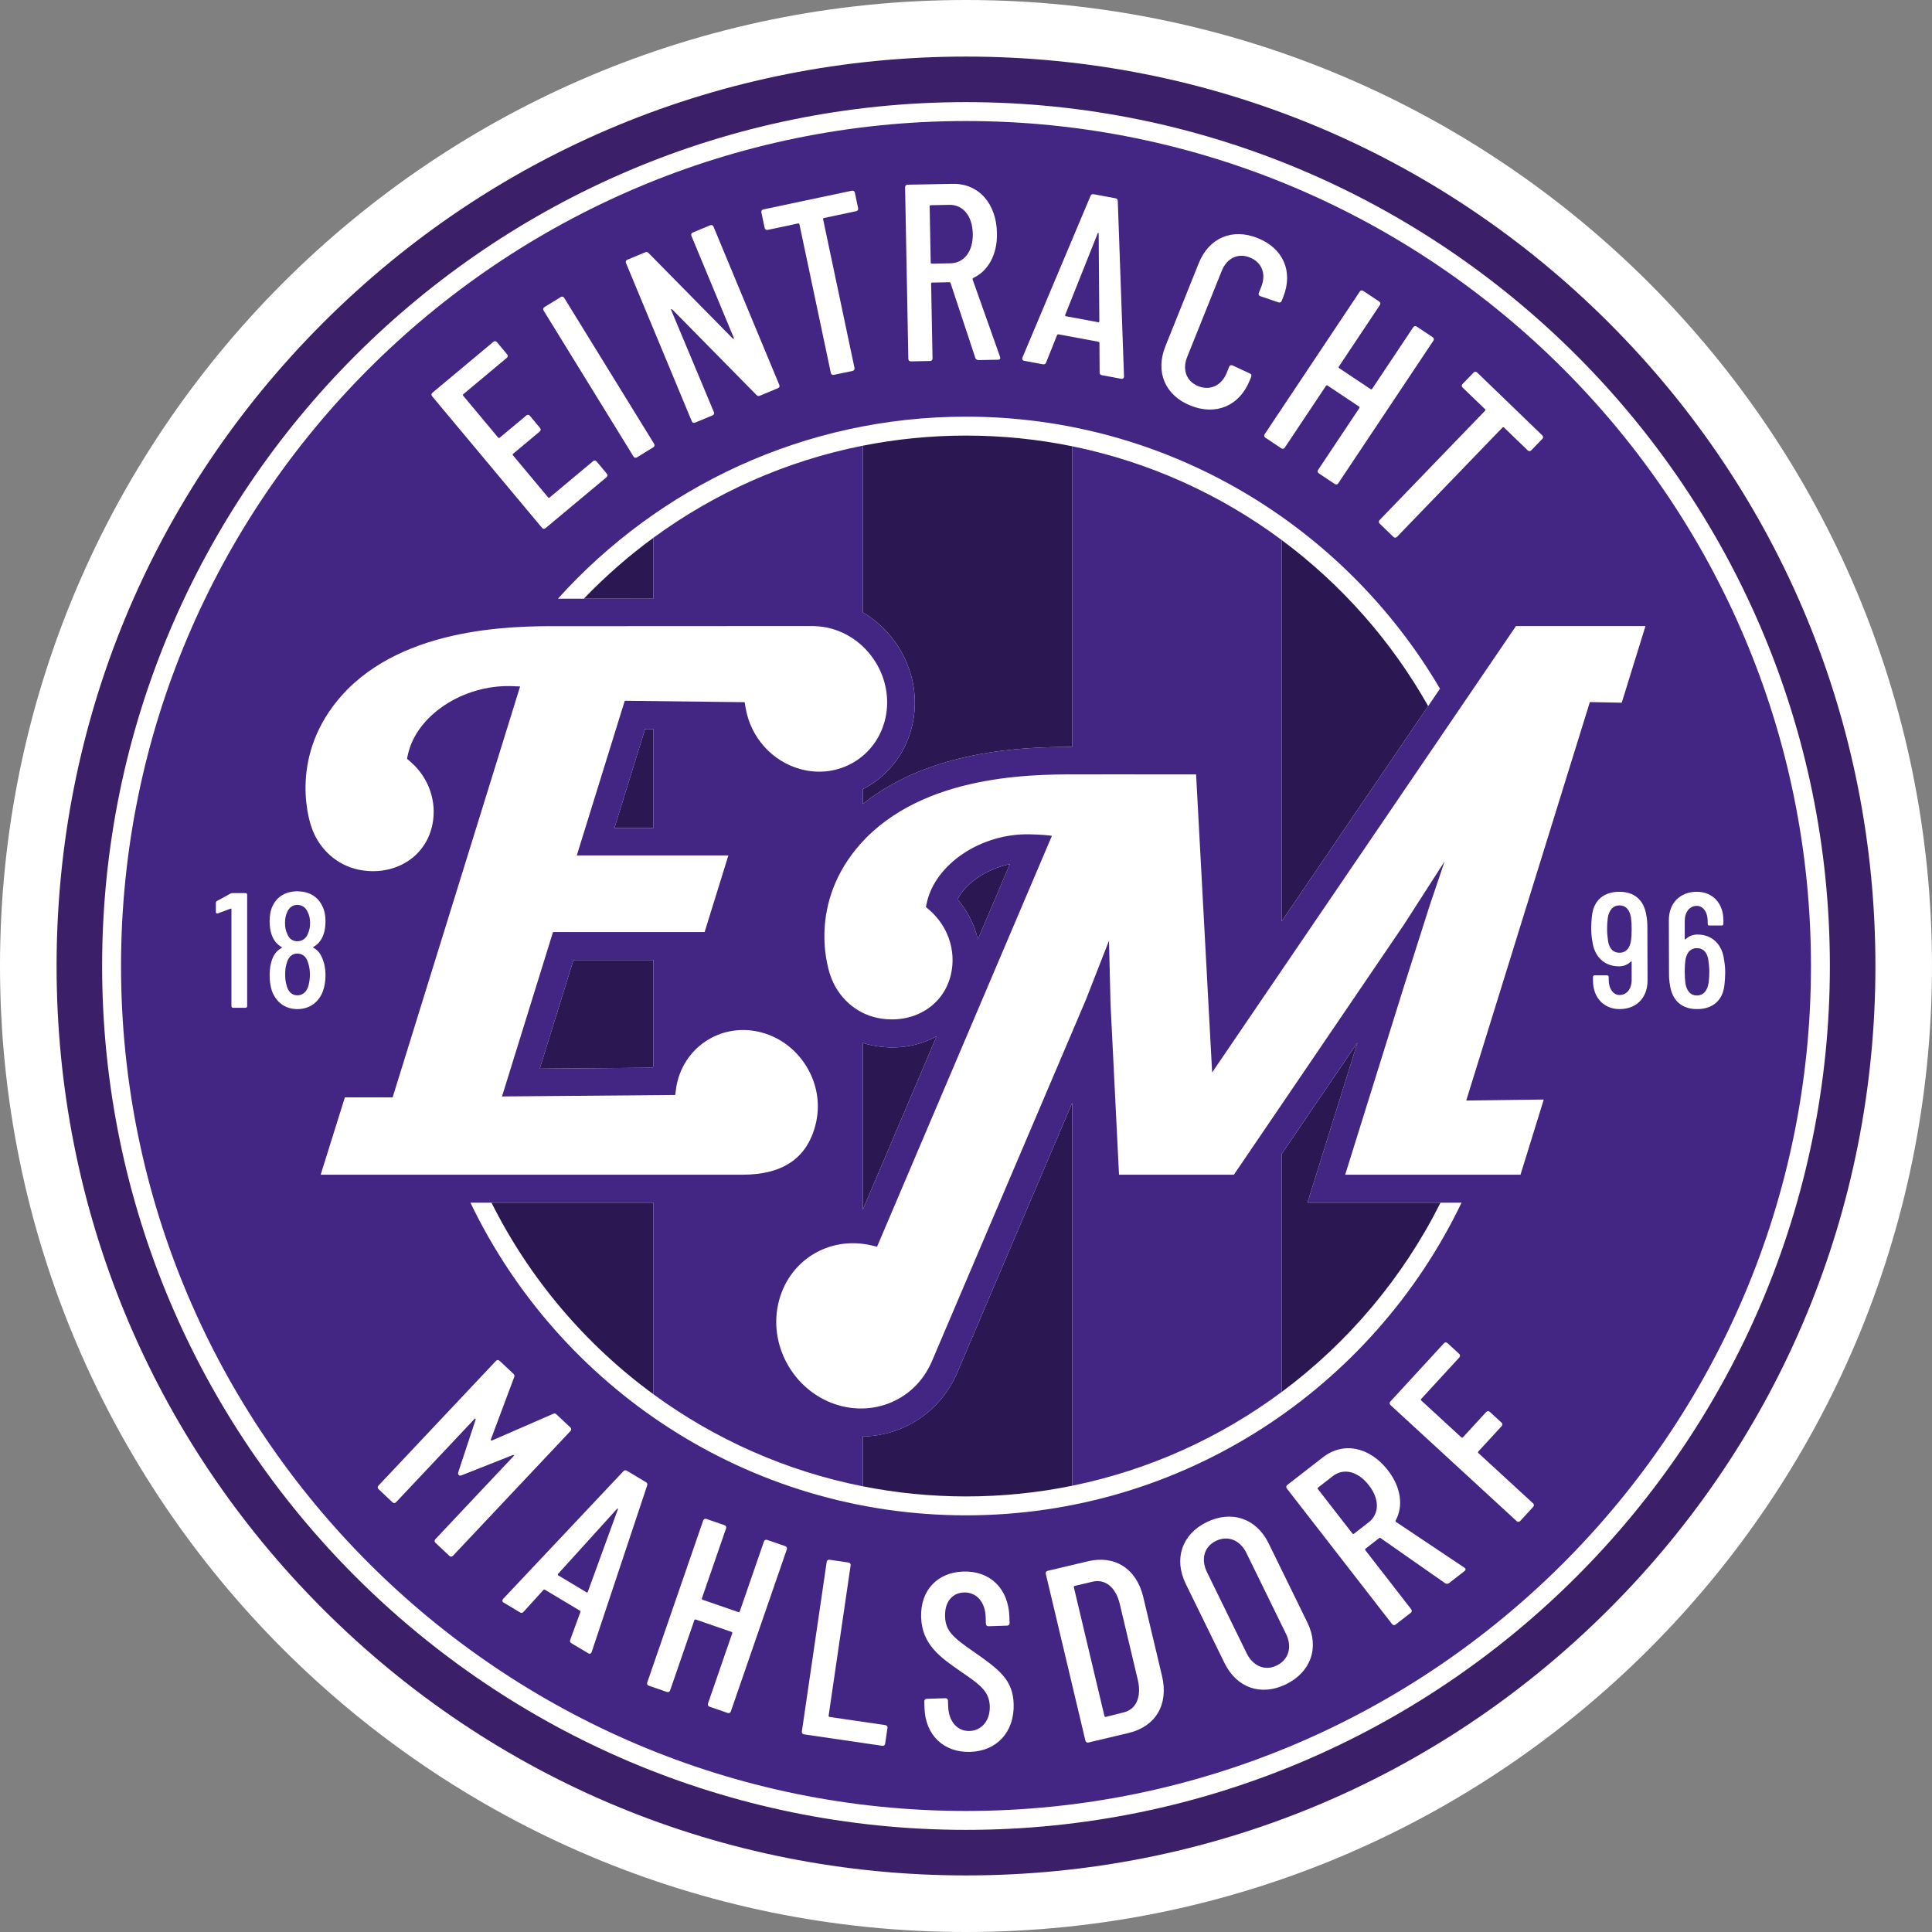 <?xml version="1.0" encoding="utf-8"?>
<!-- Generator: Adobe Illustrator 27.8.1, SVG Export Plug-In . SVG Version: 6.00 Build 0)  -->
<svg version="1.1" id="Ebene_1" xmlns="http://www.w3.org/2000/svg" xmlns:xlink="http://www.w3.org/1999/xlink" x="0px" y="0px"
	 viewBox="0 0 141.641 141.641" enable-background="new 0 0 141.641 141.641" xml:space="preserve">
<rect x="0" y="0" width="141.641" height="141.641" fill="#808080" stroke="none"/>
<g>
	<defs>
		<rect id="SVGID_1_" width="141.641" height="141.641"/>
	</defs>
	<clipPath id="SVGID_00000022557663886465648950000005967420121284740279_">
		<use xlink:href="#SVGID_1_"  overflow="visible"/>
	</clipPath>
	<path clip-path="url(#SVGID_00000022557663886465648950000005967420121284740279_)" fill="#FFFFFF" d="M70.82,141.641
		c39.113,0,70.82-31.708,70.82-70.82C141.64,31.707,109.933,0,70.82,0S0,31.707,0,70.821C0,109.933,31.707,141.641,70.82,141.641"/>
	<path clip-path="url(#SVGID_00000022557663886465648950000005967420121284740279_)" fill="#FFFFFF" d="M59.839,82.24
		c0.615-2.843-1.177-5.778-3.993-6.542c-2.816-0.765-5.607,0.925-6.222,3.768c-0.031,0.141-0.051,0.283-0.069,0.425l-0.052,0.386
		l-12.699,0.108l3.739-12.052h11.114l1.743-5.617H42.286l3.517-11.339l8.79,0.103l0.069,0.411c0.365,2.167,1.949,3.933,4.035,4.5
		c2.816,0.765,5.608-0.925,6.223-3.768c0.614-2.843-1.177-5.778-3.994-6.542c-0.378-0.103-0.781-0.162-1.197-0.176l-0.158-0.006
		l-17.489,0.009h-0.479c-2.899,0-11.252-0.261-16.136,4.64c-4.261,4.346-2.95,9.227-2.61,10.153
		c0.537,1.532,1.829,2.736,3.453,3.063c2.474,0.498,4.849-0.801,5.381-3.259c0.371-1.717-0.251-3.511-1.624-4.682l-0.228-0.195
		l0.061-0.286c0.618-2.879,4.022-5.14,7.588-5.041l0.643,0.027l-9.346,30.125h-3.501l-1.775,5.669h30.933
		C57.53,86.122,59.289,84.785,59.839,82.24"/>
	<path clip-path="url(#SVGID_00000022557663886465648950000005967420121284740279_)" fill="#FFFFFF" d="M107.151,88.172
		c-6.495,13.543-20.334,22.922-36.33,22.922s-29.836-9.379-36.33-22.922h1.541c2.792,5.574,6.879,10.391,11.872,14.045
		c4.487,3.284,9.701,5.631,15.352,6.75c2.448,0.484,4.977,0.741,7.565,0.741c2.666,0,5.271-0.27,7.787-0.784
		c5.659-1.155,10.874-3.543,15.353-6.87c4.892-3.634,8.898-8.39,11.647-13.882"/>
	<path clip-path="url(#SVGID_00000022557663886465648950000005967420121284740279_)" fill="#FFFFFF" d="M70.82,132.768
		c-34.158,0-61.947-27.79-61.947-61.948S36.662,8.873,70.82,8.873s61.948,27.789,61.948,61.947S104.978,132.768,70.82,132.768
		 M117.965,23.676C105.372,11.083,88.629,4.148,70.82,4.148s-34.552,6.935-47.144,19.528C11.083,36.269,4.148,53.012,4.148,70.82
		c0,17.809,6.935,34.552,19.528,47.145c12.592,12.593,29.335,19.528,47.144,19.528s34.552-6.935,47.145-19.528
		s19.528-29.336,19.528-47.145C137.493,53.012,130.558,36.269,117.965,23.676"/>
	<path clip-path="url(#SVGID_00000022557663886465648950000005967420121284740279_)" fill="#FFFFFF" d="M42.8,43.894
		c1.568-1.631,3.273-3.13,5.103-4.469c4.487-3.284,9.701-5.631,15.352-6.75c2.448-0.485,4.977-0.741,7.565-0.741
		c2.666,0,5.271,0.27,7.788,0.784c5.658,1.155,10.873,3.543,15.352,6.87c4.379,3.252,8.05,7.404,10.744,12.177l0.866-1.273
		c-7.001-11.921-19.954-19.944-34.75-19.944c-11.862,0-22.54,5.158-29.916,13.345h-0.001c0.098,0,0.195,0,0.286,0.001l0.414,0.001"
		/>
	<path clip-path="url(#SVGID_00000022557663886465648950000005967420121284740279_)" fill="#FFFFFF" d="M111.142,45.899
		L88.866,78.627l-1.177-21.852l-1.827,0.001l-5.115-0.006l-0.001,0.005h-1.118c-3.062-0.001-11.244-0.252-16.121,4.64
		c-4.261,4.347-2.95,9.227-2.61,10.154c0.537,1.531,1.829,2.735,3.453,3.062c2.474,0.498,4.849-0.8,5.381-3.258
		c0.371-1.717-0.251-3.512-1.624-4.683l-0.228-0.194l0.062-0.286c0.618-2.879,4.021-5.141,7.587-5.041c0,0,0.895,0.008,1.595,0.11
		l-0.055,0.118L64.299,91.402l-0.358-0.086c-3.177-0.768-6.206,1.127-6.895,4.313c-0.698,3.227,1.336,6.558,4.532,7.426
		c2.623,0.712,5.311-0.451,6.538-2.83l0.164-0.33l11.334-26.61l1.69-4.323l0.113,4.652l0.623,12.508h8.421l12.49-18.368l2.958-4.603
		l-1.108,3.277l-1.87,5.879l-4.312,13.814h12.853l1.708-5.51l-5.686,0.073l9.063-29.211l2.338,0.046l1.74-5.62H111.142z"/>
	<path clip-path="url(#SVGID_00000022557663886465648950000005967420121284740279_)" fill="#3B1F69" d="M70.82,134.154
		c-34.922,0-63.333-28.411-63.333-63.334c0-34.922,28.411-63.333,63.333-63.333c34.923,0,63.334,28.411,63.334,63.333
		C134.154,105.743,105.743,134.154,70.82,134.154 M117.965,23.676C105.372,11.083,88.629,4.148,70.82,4.148
		s-34.552,6.935-47.144,19.528C11.083,36.269,4.148,53.012,4.148,70.82c0,17.809,6.935,34.552,19.528,47.145
		c12.592,12.593,29.335,19.528,47.144,19.528s34.552-6.935,47.145-19.528s19.528-29.336,19.528-47.145
		C137.493,53.012,130.558,36.269,117.965,23.676"/>
	<path clip-path="url(#SVGID_00000022557663886465648950000005967420121284740279_)" fill="#432683" d="M27.23,63.867"/>
	<path clip-path="url(#SVGID_00000022557663886465648950000005967420121284740279_)" fill="#2B1852" d="M93.96,39.587v27.961
		l10.744-15.784C102.01,46.991,98.339,42.839,93.96,39.587"/>
	<path clip-path="url(#SVGID_00000022557663886465648950000005967420121284740279_)" fill="#2B1852" d="M63.256,32.675v12.22
		c2.769,1.622,4.349,4.942,3.65,8.176c-0.415,1.922-1.555,3.533-3.208,4.539c-0.145,0.088-0.293,0.168-0.442,0.245v1.086
		c4.966-3.977,11.819-4.182,15.353-4.181V32.718c-2.517-0.514-5.122-0.784-7.788-0.784C68.232,31.934,65.703,32.19,63.256,32.675"/>
	<path clip-path="url(#SVGID_00000022557663886465648950000005967420121284740279_)" fill="#2B1852" d="M42.8,43.894l5.103-0.002
		v-4.467C46.073,40.764,44.368,42.263,42.8,43.894"/>
	<path clip-path="url(#SVGID_00000022557663886465648950000005967420121284740279_)" fill="#2B1852" d="M47.903,102.217V88.172
		H36.032C38.823,93.746,42.91,98.563,47.903,102.217"/>
	<path clip-path="url(#SVGID_00000022557663886465648950000005967420121284740279_)" fill="#2B1852" d="M78.608,108.924V80.851
		L70.1,100.818l-0.165,0.331c-1.333,2.586-3.902,4.116-6.68,4.161v3.657c2.448,0.484,4.977,0.741,7.565,0.741
		C73.487,109.708,76.091,109.438,78.608,108.924"/>
	<path clip-path="url(#SVGID_00000022557663886465648950000005967420121284740279_)" fill="#2B1852" d="M105.608,88.172h-9.752
		l3.666-11.742l-5.561,8.178v17.446C98.853,98.42,102.859,93.663,105.608,88.172"/>
	<path clip-path="url(#SVGID_00000022557663886465648950000005967420121284740279_)" fill="#2B1852" d="M71.691,68.862l2.346-5.512
		c-1.689,0.35-3.202,1.354-3.842,2.578C70.931,66.783,71.441,67.792,71.691,68.862"/>
	<path clip-path="url(#SVGID_00000022557663886465648950000005967420121284740279_)" fill="#2B1852" d="M68.665,75.971
		c-1.344,0.746-2.994,1.017-4.716,0.67c-0.236-0.047-0.467-0.111-0.694-0.183v12.226L68.665,75.971z"/>
</g>
<polygon fill="#2B1852" points="47.295,53.445 45.044,60.702 47.903,60.702 47.903,53.452 "/>
<g>
	<defs>
		<rect id="SVGID_00000114758887018333511740000001206338471504934794_" width="141.641" height="141.641"/>
	</defs>
	<clipPath id="SVGID_00000137829667848705109060000007793952998359208609_">
		<use xlink:href="#SVGID_00000114758887018333511740000001206338471504934794_"  overflow="visible"/>
	</clipPath>
	<path clip-path="url(#SVGID_00000137829667848705109060000007793952998359208609_)" fill="#2B1852" d="M42.04,70.384l-2.471,7.964
		l8.281-0.07c0.016-0.047,0.036-0.091,0.053-0.137v-7.757H42.04z"/>
	<path clip-path="url(#SVGID_00000137829667848705109060000007793952998359208609_)" fill="#432683" d="M70.194,65.927
		c0.64-1.224,2.154-2.228,3.842-2.578l-2.345,5.512C71.44,67.791,70.931,66.783,70.194,65.927 M63.255,88.684V76.457
		c0.227,0.073,0.458,0.137,0.694,0.184c1.723,0.347,3.372,0.076,4.716-0.67L63.255,88.684z M116.557,51.472l-9.063,29.212
		l5.685-0.074l-1.707,5.511H98.619l4.312-13.815l1.87-5.879l1.108-3.277l-2.958,4.603l-12.49,18.368h-8.422l-0.622-12.508
		l-0.113-4.652l-1.69,4.324L68.28,99.895l-0.164,0.33c-1.227,2.378-3.915,3.541-6.538,2.829c-3.196-0.868-5.23-4.199-4.532-7.426
		c0.689-3.186,3.718-5.081,6.895-4.313l0.358,0.086l12.769-30.005l0.055-0.118c-0.701-0.102-1.595-0.11-1.595-0.11
		c-3.566-0.099-6.969,2.162-7.587,5.041l-0.062,0.286l0.228,0.195c1.373,1.171,1.995,2.965,1.624,4.682
		c-0.532,2.458-2.907,3.757-5.381,3.258c-1.624-0.326-2.916-1.53-3.453-3.062c-0.34-0.927-1.651-5.807,2.61-10.153
		c4.876-4.893,13.059-4.641,16.121-4.64h1.117l0.002-0.006l5.115,0.006h1.827l1.177,21.851l22.276-32.728h9.493l-1.74,5.62
		L116.557,51.472z M78.608,80.851v28.073c5.659-1.155,10.873-3.543,15.352-6.87V84.608l5.561-8.178l-3.665,11.742h11.294
		c-6.494,13.543-20.334,22.922-36.33,22.922s-29.835-9.379-36.33-22.922h13.413v14.045c4.487,3.284,9.701,5.631,15.352,6.75v-3.657
		c-0.042,0.001-0.084,0.004-0.126,0.004c2.826,0,5.452-1.54,6.806-4.165l0.164-0.331 M47.903,70.383v7.757
		c-0.017,0.046-0.037,0.09-0.052,0.137l-8.281,0.07l2.47-7.964H47.903z M45.044,60.702l2.251-7.257l0.608,0.007v7.25H45.044z
		 M23.509,86.121l1.775-5.669h3.501l9.345-30.125l-0.642-0.026c-3.566-0.1-6.97,2.161-7.588,5.04l-0.061,0.286l0.228,0.195
		c1.372,1.171,1.995,2.966,1.623,4.682c-0.531,2.459-2.906,3.757-5.38,3.259c-1.624-0.327-2.916-1.531-3.453-3.063
		c-0.34-0.926-1.651-5.807,2.609-10.153c4.885-4.901,13.238-4.64,16.137-4.64h0.479l17.489-0.009l0.158,0.006
		c0.416,0.014,0.819,0.073,1.197,0.176c2.817,0.765,4.608,3.699,3.993,6.542c-0.614,2.843-3.406,4.533-6.222,3.768
		c-2.087-0.566-3.671-2.333-4.035-4.5l-0.07-0.411l-8.789-0.103l-3.517,11.339H53.4l-1.743,5.617H40.543l-3.739,12.052l12.699-0.108
		l0.051-0.385c0.019-0.142,0.039-0.284,0.07-0.426c0.614-2.843,3.406-4.533,6.222-3.768c2.816,0.765,4.607,3.699,3.993,6.542
		c-0.55,2.545-2.31,3.882-5.398,3.882H23.509z M93.96,67.548V39.587c-4.479-3.327-9.693-5.715-15.352-6.87v22.042h0.003
		c-3.532-0.001-10.388,0.204-15.356,4.182v-1.086c0.149-0.077,0.298-0.158,0.442-0.246c1.654-1.005,2.793-2.617,3.208-4.539
		c0.699-3.234-0.881-6.553-3.65-8.175V32.674c-5.651,1.119-10.865,3.466-15.352,6.751v4.466l-6.3,0.003l-0.413-0.001
		c-0.092,0-0.189-0.001-0.287-0.001h0.001c7.377-8.187,18.054-13.345,29.916-13.345c14.796,0,27.749,8.023,34.75,19.944
		 M70.82,8.873c-34.158,0-61.947,27.79-61.947,61.947c0,34.159,27.789,61.948,61.947,61.948s61.948-27.789,61.948-61.948
		C132.768,36.663,104.978,8.873,70.82,8.873"/>
	<path clip-path="url(#SVGID_00000137829667848705109060000007793952998359208609_)" fill="#FFFFFF" d="M37.154,26.237l-3.191,2.666
		c-0.028,0.023-0.033,0.076-0.009,0.104l2.571,3.078c0.023,0.028,0.076,0.032,0.104,0.009l1.957-1.635
		c0.085-0.072,0.189-0.062,0.26,0.023l0.746,0.894c0.072,0.085,0.062,0.189-0.023,0.26l-1.957,1.635
		c-0.028,0.024-0.033,0.076-0.009,0.104l2.582,3.092c0.024,0.028,0.076,0.033,0.105,0.009l3.191-2.666
		c0.085-0.071,0.189-0.062,0.26,0.024l0.746,0.893c0.071,0.085,0.062,0.189-0.023,0.261l-4.468,3.731
		c-0.084,0.072-0.189,0.062-0.26-0.023l-8.056-9.644c-0.071-0.085-0.062-0.189,0.023-0.26l4.468-3.732
		c0.085-0.071,0.189-0.062,0.26,0.023l0.746,0.894C37.248,26.062,37.239,26.166,37.154,26.237"/>
	<path clip-path="url(#SVGID_00000137829667848705109060000007793952998359208609_)" fill="#FFFFFF" d="M46.444,33.469l-6.59-10.7
		c-0.059-0.094-0.034-0.196,0.06-0.254l1.196-0.737c0.095-0.058,0.196-0.034,0.254,0.061l6.591,10.7
		c0.057,0.094,0.033,0.196-0.061,0.254l-1.196,0.736C46.604,33.587,46.502,33.563,46.444,33.469"/>
	<path clip-path="url(#SVGID_00000137829667848705109060000007793952998359208609_)" fill="#FFFFFF" d="M50.717,30.886
		l-4.824-11.604c-0.043-0.102-0.003-0.198,0.099-0.241l1.314-0.546c0.085-0.036,0.168-0.03,0.245,0.058l6.166,6.262
		c0.045,0.062,0.107,0.016,0.078-0.052l-3.107-7.474c-0.043-0.102-0.003-0.199,0.099-0.241l1.28-0.533
		c0.103-0.042,0.199-0.002,0.242,0.1l4.824,11.604c0.043,0.102,0.003,0.198-0.1,0.241l-1.331,0.553
		c-0.085,0.036-0.167,0.03-0.244-0.058l-6.166-6.263c-0.045-0.061-0.114-0.032-0.086,0.036l3.132,7.484
		c0.042,0.102,0.003,0.199-0.1,0.241l-1.28,0.533C50.856,31.028,50.759,30.988,50.717,30.886"/>
	<path clip-path="url(#SVGID_00000137829667848705109060000007793952998359208609_)" fill="#FFFFFF" d="M62.672,14.125l0.24,1.139
		c0.023,0.109-0.034,0.196-0.142,0.219l-2.369,0.5c-0.036,0.008-0.065,0.052-0.057,0.088l2.302,10.903
		c0.023,0.108-0.034,0.196-0.142,0.219l-1.374,0.29c-0.109,0.023-0.197-0.034-0.219-0.143l-2.303-10.903
		c-0.007-0.036-0.051-0.064-0.087-0.057l-2.242,0.474c-0.109,0.023-0.196-0.034-0.219-0.142l-0.241-1.14
		c-0.023-0.108,0.034-0.196,0.143-0.219l6.491-1.371C62.561,13.96,62.649,14.016,62.672,14.125"/>
	<path clip-path="url(#SVGID_00000137829667848705109060000007793952998359208609_)" fill="#FFFFFF" d="M68.155,15.119l0.079,4.139
		c0.001,0.037,0.038,0.073,0.075,0.072l1.368-0.026c0.997-0.019,1.665-0.863,1.641-2.157c-0.026-1.33-0.725-2.148-1.723-2.129
		l-1.367,0.026C68.191,15.044,68.155,15.082,68.155,15.119 M71.509,26.256l-1.823-5.51c-0.02-0.055-0.038-0.055-0.076-0.054
		l-1.274,0.024c-0.037,0.001-0.074,0.038-0.073,0.075l0.104,5.488c0.002,0.111-0.07,0.186-0.181,0.188l-1.404,0.027
		c-0.111,0.002-0.186-0.071-0.189-0.181L66.355,13.73c-0.002-0.111,0.07-0.186,0.181-0.189l3.307-0.062
		c1.903-0.037,3.207,1.436,3.248,3.616c0.03,1.571-0.65,2.785-1.749,3.286c-0.036,0.038-0.054,0.057-0.035,0.112l2.012,5.673
		c0.039,0.129-0.015,0.204-0.144,0.206L71.734,26.4C71.641,26.402,71.548,26.348,71.509,26.256"/>
	<path clip-path="url(#SVGID_00000137829667848705109060000007793952998359208609_)" fill="#FFFFFF" d="M78.129,23.182l2.399,0.444
		c0.036,0.007,0.061-0.027,0.068-0.063l-0.049-6.437c-0.005-0.075-0.041-0.082-0.073-0.013l-2.386,5.986
		C78.082,23.135,78.093,23.175,78.129,23.182 M80.617,27.307l-0.013-2.164c0.007-0.036-0.041-0.082-0.077-0.089l-2.926-0.542
		c-0.036-0.006-0.098,0.02-0.104,0.056l-0.805,2.013c-0.038,0.105-0.121,0.146-0.23,0.126l-1.381-0.256
		c-0.127-0.023-0.165-0.124-0.126-0.23l4.994-11.855c0.038-0.105,0.121-0.147,0.23-0.126l1.599,0.296
		c0.109,0.02,0.172,0.088,0.17,0.2L82.405,27.6c-0.002,0.113-0.074,0.193-0.201,0.17l-1.417-0.262
		C80.678,27.487,80.615,27.42,80.617,27.307"/>
	<path clip-path="url(#SVGID_00000137829667848705109060000007793952998359208609_)" fill="#FFFFFF" d="M85.437,25.391l2.444-6.088
		c0.757-1.886,2.474-2.591,4.326-1.847c1.869,0.75,2.622,2.446,1.865,4.332l-0.11,0.275c-0.041,0.103-0.138,0.144-0.241,0.102
		l-1.33-0.454c-0.103-0.041-0.144-0.138-0.103-0.241l0.179-0.445c0.378-0.944,0.043-1.795-0.831-2.146
		c-0.875-0.351-1.689,0.039-2.067,0.982l-2.534,6.311c-0.371,0.926-0.06,1.788,0.814,2.139c0.875,0.351,1.713-0.049,2.085-0.975
		l0.179-0.446c0.041-0.103,0.137-0.144,0.24-0.103l1.276,0.592c0.102,0.041,0.144,0.137,0.102,0.241l-0.103,0.256
		c-0.757,1.887-2.481,2.609-4.35,1.859C85.426,28.991,84.68,27.278,85.437,25.391"/>
	<path clip-path="url(#SVGID_00000137829667848705109060000007793952998359208609_)" fill="#FFFFFF" d="M103.865,23.941l1.169,0.779
		c0.092,0.062,0.112,0.164,0.051,0.257l-6.972,10.455c-0.062,0.092-0.164,0.112-0.257,0.051l-1.168-0.78
		c-0.092-0.061-0.113-0.164-0.051-0.256l3.025-4.536c0.02-0.03,0.01-0.081-0.021-0.102l-2.322-1.548
		c-0.03-0.021-0.082-0.011-0.102,0.02l-3.025,4.536c-0.061,0.092-0.164,0.113-0.256,0.051l-1.168-0.779
		c-0.093-0.062-0.113-0.164-0.051-0.256l6.971-10.455c0.062-0.093,0.164-0.113,0.256-0.051l1.169,0.779
		c0.092,0.061,0.113,0.164,0.052,0.256l-3.015,4.52c-0.02,0.031-0.01,0.082,0.02,0.103l2.322,1.548
		c0.031,0.021,0.082,0.01,0.102-0.021l3.015-4.52C103.671,23.9,103.773,23.879,103.865,23.941"/>
	<path clip-path="url(#SVGID_00000137829667848705109060000007793952998359208609_)" fill="#FFFFFF" d="M113.072,32.176
		l-0.808,0.838c-0.077,0.08-0.182,0.082-0.262,0.005l-1.742-1.681c-0.027-0.026-0.079-0.025-0.105,0.002l-7.737,8.019
		c-0.077,0.08-0.181,0.081-0.261,0.004l-1.011-0.975c-0.079-0.077-0.081-0.181-0.004-0.261l7.737-8.02
		c0.026-0.026,0.025-0.078-0.002-0.104l-1.649-1.591c-0.079-0.077-0.082-0.181-0.005-0.261l0.809-0.838
		c0.077-0.08,0.181-0.082,0.261-0.005l4.774,4.607C113.147,31.992,113.149,32.096,113.072,32.176"/>
	<path clip-path="url(#SVGID_00000137829667848705109060000007793952998359208609_)" fill="#FFFFFF" d="M27.746,108.915l8.617-9.147
		c0.076-0.08,0.18-0.083,0.261-0.007l1.023,0.963c0.067,0.063,0.095,0.141,0.046,0.247l-1.707,4.561
		c-0.025,0.053,0.029,0.103,0.08,0.076l4.479-1.951c0.102-0.055,0.182-0.031,0.249,0.032l1.022,0.963
		c0.081,0.076,0.084,0.18,0.008,0.261l-8.617,9.147c-0.076,0.081-0.18,0.084-0.261,0.008l-1.023-0.963
		c-0.08-0.077-0.083-0.181-0.007-0.261l5.74-6.094c0.051-0.053,0.011-0.092-0.054-0.077l-3.76,1.485
		c-0.091,0.042-0.157,0.031-0.197-0.007c-0.053-0.051-0.082-0.128-0.046-0.221l1.271-3.855c0.011-0.066-0.029-0.104-0.08-0.05
		l-5.753,6.107c-0.076,0.08-0.18,0.083-0.261,0.008l-1.022-0.964C27.673,109.1,27.67,108.996,27.746,108.915"/>
	<path clip-path="url(#SVGID_00000137829667848705109060000007793952998359208609_)" fill="#FFFFFF" d="M40.915,115.489l2.092,1.254
		c0.031,0.019,0.066-0.003,0.085-0.035l2.203-6.048c0.023-0.073-0.009-0.092-0.063-0.038l-4.327,4.775
		C40.886,115.428,40.883,115.47,40.915,115.489 M41.804,120.223l0.744-2.032c0.019-0.031-0.01-0.092-0.041-0.111l-2.552-1.529
		c-0.032-0.019-0.099-0.016-0.118,0.016l-1.457,1.604c-0.073,0.086-0.164,0.095-0.26,0.038l-1.204-0.722
		c-0.111-0.066-0.111-0.174-0.038-0.26l8.822-9.363c0.072-0.085,0.164-0.095,0.259-0.038l1.396,0.836
		c0.095,0.057,0.129,0.143,0.089,0.248l-4.068,12.212c-0.041,0.105-0.136,0.156-0.247,0.089l-1.236-0.741
		C41.798,120.413,41.763,120.328,41.804,120.223"/>
	<path clip-path="url(#SVGID_00000137829667848705109060000007793952998359208609_)" fill="#FFFFFF" d="M56.242,112.896l1.328,0.458
		c0.104,0.037,0.15,0.13,0.114,0.235l-4.102,11.878c-0.036,0.105-0.13,0.151-0.235,0.115l-1.327-0.459
		c-0.105-0.036-0.151-0.13-0.115-0.235l1.78-5.153c0.012-0.035-0.011-0.081-0.046-0.093l-2.638-0.911
		c-0.035-0.012-0.082,0.011-0.094,0.045l-1.779,5.154c-0.036,0.104-0.13,0.149-0.235,0.113l-1.328-0.458
		c-0.104-0.036-0.15-0.13-0.114-0.235l4.102-11.878c0.036-0.105,0.13-0.15,0.235-0.114l1.327,0.458
		c0.105,0.036,0.151,0.131,0.115,0.235l-1.774,5.135c-0.012,0.036,0.011,0.082,0.046,0.094l2.638,0.911
		c0.035,0.012,0.081-0.01,0.093-0.046l1.774-5.135C56.043,112.906,56.137,112.86,56.242,112.896"/>
	<path clip-path="url(#SVGID_00000137829667848705109060000007793952998359208609_)" fill="#FFFFFF" d="M58.787,126.941l1.82-12.434
		c0.016-0.11,0.1-0.172,0.209-0.156l1.39,0.203c0.11,0.017,0.172,0.1,0.156,0.21l-1.614,11.026
		c-0.005,0.037,0.026,0.079,0.063,0.084l4.096,0.6c0.109,0.015,0.172,0.099,0.156,0.209l-0.169,1.152
		c-0.016,0.11-0.1,0.172-0.209,0.156l-5.742-0.84C58.833,127.135,58.771,127.051,58.787,126.941"/>
	<path clip-path="url(#SVGID_00000137829667848705109060000007793952998359208609_)" fill="#FFFFFF" d="M67.779,125.234
		l-0.016-0.499c-0.004-0.11,0.068-0.187,0.179-0.19l1.367-0.043c0.111-0.004,0.187,0.068,0.191,0.178l0.012,0.407
		c0.037,1.145,0.687,1.845,1.574,1.817c0.868-0.027,1.511-0.75,1.477-1.822c-0.036-1.126-0.791-1.62-2.152-2.557
		c-1.455-1.008-2.816-1.945-2.88-3.958c-0.064-2.013,1.227-3.293,3.092-3.352c1.977-0.063,3.313,1.264,3.378,3.313l0.015,0.463
		c0.003,0.11-0.069,0.187-0.179,0.19l-1.367,0.044c-0.111,0.003-0.187-0.069-0.191-0.179l-0.016-0.499
		c-0.034-1.109-0.686-1.827-1.591-1.798c-0.831,0.026-1.422,0.655-1.386,1.763c0.033,1.052,0.584,1.534,2.04,2.542
		c1.929,1.344,2.932,2.089,2.988,3.862c0.066,2.087-1.259,3.46-3.18,3.521C69.195,128.498,67.842,127.21,67.779,125.234"/>
	<path clip-path="url(#SVGID_00000137829667848705109060000007793952998359208609_)" fill="#FFFFFF" d="M81.061,125.873l1.308-0.33
		c0.917-0.218,1.331-1.114,1.058-2.341l-1.332-5.609c-0.29-1.223-1.067-1.855-2.002-1.633l-1.312,0.311
		c-0.036,0.009-0.064,0.054-0.055,0.089l2.246,9.458C80.98,125.854,81.024,125.881,81.061,125.873 M79.574,127.612l-2.903-12.227
		c-0.025-0.108,0.03-0.196,0.137-0.222l2.949-0.7c1.978-0.47,3.566,0.54,4.061,2.626l1.375,5.789
		c0.495,2.086-0.47,3.701-2.448,4.171l-2.948,0.7C79.689,127.775,79.6,127.72,79.574,127.612"/>
	<path clip-path="url(#SVGID_00000137829667848705109060000007793952998359208609_)" fill="#FFFFFF" d="M94.285,119.793
		l-2.908-5.942c-0.463-0.946-1.361-1.309-2.24-0.879c-0.863,0.423-1.111,1.346-0.648,2.292l2.908,5.943
		c0.463,0.946,1.344,1.317,2.207,0.895C94.484,121.671,94.748,120.739,94.285,119.793 M89.771,121.92l-2.835-5.793
		c-0.902-1.842-0.283-3.647,1.526-4.532c1.826-0.894,3.647-0.283,4.549,1.559l2.835,5.793c0.902,1.843,0.258,3.639-1.567,4.533
		C92.469,124.365,90.673,123.763,89.771,121.92"/>
	<path clip-path="url(#SVGID_00000137829667848705109060000007793952998359208609_)" fill="#FFFFFF" d="M96.615,109.163l2.539,3.27
		c0.022,0.029,0.074,0.036,0.104,0.013l1.08-0.838c0.788-0.613,0.818-1.689,0.025-2.71c-0.816-1.051-1.866-1.289-2.654-0.677
		l-1.08,0.839C96.599,109.082,96.593,109.134,96.615,109.163 M105.964,116.083l-4.757-3.326c-0.049-0.032-0.063-0.021-0.092,0.002
		l-1.008,0.782c-0.029,0.023-0.035,0.075-0.013,0.104l3.366,4.335c0.068,0.088,0.054,0.192-0.033,0.26l-1.11,0.861
		c-0.087,0.067-0.191,0.055-0.259-0.033l-7.716-9.941c-0.068-0.088-0.055-0.191,0.032-0.259l2.613-2.029
		c1.504-1.167,3.429-0.766,4.766,0.956c0.963,1.241,1.145,2.621,0.564,3.68c-0.007,0.052-0.01,0.078,0.039,0.11l5.004,3.344
		c0.109,0.079,0.11,0.172,0.008,0.251l-1.138,0.884C106.157,116.121,106.05,116.134,105.964,116.083"/>
	<path clip-path="url(#SVGID_00000137829667848705109060000007793952998359208609_)" fill="#FFFFFF" d="M106.989,99.518
		l-2.802,3.047c-0.026,0.027-0.023,0.079,0.004,0.104l2.951,2.715c0.027,0.025,0.08,0.023,0.105-0.004l1.714-1.864
		c0.075-0.081,0.179-0.086,0.261-0.01l0.857,0.788c0.082,0.075,0.086,0.179,0.011,0.261l-1.714,1.863
		c-0.025,0.027-0.023,0.08,0.004,0.105l4.012,3.69c0.082,0.075,0.086,0.18,0.011,0.261l-0.95,1.034
		c-0.076,0.082-0.18,0.086-0.261,0.011l-9.249-8.507c-0.082-0.075-0.086-0.18-0.011-0.262l3.928-4.27
		c0.075-0.082,0.18-0.086,0.261-0.011l0.857,0.788C107.06,99.332,107.063,99.437,106.989,99.518"/>
	<path clip-path="url(#SVGID_00000137829667848705109060000007793952998359208609_)" fill="#FFFFFF" d="M17.051,65.475H18
		c0.072,0,0.12,0.048,0.12,0.12v8.169c0,0.072-0.048,0.12-0.12,0.12h-0.913c-0.072,0-0.12-0.048-0.12-0.12v-7.112
		c0-0.036-0.036-0.048-0.06-0.036l-0.937,0.348c-0.084,0.025-0.144-0.012-0.144-0.096v-0.672c0-0.06,0.024-0.12,0.084-0.144
		l0.985-0.541C16.943,65.487,17.003,65.475,17.051,65.475"/>
	<path clip-path="url(#SVGID_00000137829667848705109060000007793952998359208609_)" fill="#FFFFFF" d="M22.721,71.446
		c0-0.349-0.06-0.661-0.144-0.889c-0.12-0.42-0.397-0.648-0.781-0.648c-0.373,0-0.649,0.24-0.769,0.684
		c-0.084,0.228-0.12,0.504-0.12,0.841c0,0.288,0.024,0.541,0.096,0.769c0.108,0.492,0.397,0.769,0.793,0.769
		c0.42,0,0.733-0.289,0.841-0.805C22.685,71.963,22.721,71.71,22.721,71.446 M20.895,67.662c0,0.312,0.048,0.564,0.156,0.781
		c0.12,0.36,0.396,0.564,0.745,0.564c0.384,0,0.673-0.228,0.793-0.6c0.096-0.204,0.144-0.445,0.144-0.745
		c0-0.312-0.06-0.577-0.168-0.781c-0.132-0.324-0.397-0.54-0.769-0.54c-0.361,0-0.625,0.216-0.757,0.564
		C20.943,67.121,20.895,67.362,20.895,67.662 M22.985,69.488c0.264,0.144,0.469,0.36,0.613,0.697
		c0.168,0.36,0.264,0.805,0.264,1.321c0,0.445-0.072,0.829-0.18,1.141c-0.301,0.817-0.973,1.334-1.886,1.334
		c-0.877,0-1.55-0.493-1.862-1.334c-0.108-0.336-0.168-0.72-0.168-1.153c0-0.468,0.072-0.889,0.216-1.237
		c0.144-0.361,0.372-0.601,0.66-0.757c0.037-0.024,0.037-0.048,0-0.072c-0.276-0.156-0.492-0.385-0.636-0.685
		c-0.156-0.324-0.24-0.732-0.24-1.189s0.072-0.853,0.24-1.177c0.312-0.649,0.961-1.034,1.79-1.034c0.805,0,1.465,0.349,1.802,1.022
		c0.18,0.324,0.264,0.72,0.264,1.201c0,0.468-0.084,0.853-0.24,1.165c-0.144,0.3-0.361,0.529-0.637,0.685
		C22.949,69.44,22.949,69.464,22.985,69.488"/>
	<path clip-path="url(#SVGID_00000137829667848705109060000007793952998359208609_)" fill="#FFFFFF" d="M119.622,68.13
		c0-0.276-0.012-0.564-0.048-0.865c-0.108-0.577-0.384-0.889-0.841-0.889c-0.469,0-0.769,0.324-0.865,0.949
		c-0.036,0.289-0.048,0.541-0.048,0.805c0,0.3,0.036,0.613,0.084,0.937c0.108,0.517,0.396,0.781,0.829,0.781
		c0.432,0,0.721-0.277,0.829-0.817C119.61,68.719,119.622,68.406,119.622,68.13 M120.787,71.89c0,1.274-0.829,2.09-2.054,2.09
		c-1.129,0-1.946-0.816-1.946-2.09v-0.264c0-0.072,0.048-0.12,0.12-0.12h0.913c0.072,0,0.12,0.048,0.12,0.12v0.216
		c0,0.661,0.348,1.105,0.793,1.105c0.528,0,0.889-0.444,0.889-1.105v-1.321c0-0.036-0.024-0.048-0.06-0.024
		c-0.216,0.216-0.517,0.348-0.877,0.348c-1.105,0-1.814-0.757-1.946-1.85c-0.048-0.264-0.084-0.589-0.084-0.937
		c0-0.3,0.024-0.577,0.048-0.829c0.096-1.201,0.853-1.85,2.018-1.85c1.069,0,1.814,0.577,1.982,1.754
		c0.048,0.24,0.072,0.528,0.072,0.841L120.787,71.89z"/>
	<path clip-path="url(#SVGID_00000137829667848705109060000007793952998359208609_)" fill="#FFFFFF" d="M125.315,71.229
		c0-0.3-0.036-0.613-0.084-0.937c-0.108-0.517-0.397-0.781-0.829-0.781s-0.721,0.276-0.829,0.817
		c-0.048,0.312-0.06,0.625-0.06,0.901s0.012,0.565,0.048,0.865c0.108,0.577,0.384,0.889,0.841,0.889
		c0.468,0,0.769-0.325,0.865-0.949C125.303,71.746,125.315,71.493,125.315,71.229 M126.48,71.301c0,0.301-0.024,0.577-0.048,0.829
		c-0.096,1.201-0.853,1.85-2.018,1.85c-1.069,0-1.814-0.577-1.982-1.754c-0.048-0.24-0.072-0.529-0.072-0.841l-0.012-3.916
		c0-1.273,0.829-2.09,2.054-2.09c1.129,0,1.946,0.817,1.946,2.09v0.264c0,0.073-0.048,0.12-0.12,0.12h-0.913
		c-0.072,0-0.12-0.047-0.12-0.12v-0.216c0-0.66-0.349-1.105-0.793-1.105c-0.529,0-0.889,0.445-0.889,1.105v1.321
		c0,0.037,0.024,0.049,0.06,0.024c0.216-0.216,0.517-0.348,0.877-0.348c1.105,0,1.814,0.757,1.946,1.85
		C126.444,70.628,126.48,70.953,126.48,71.301"/>
</g>
</svg>
